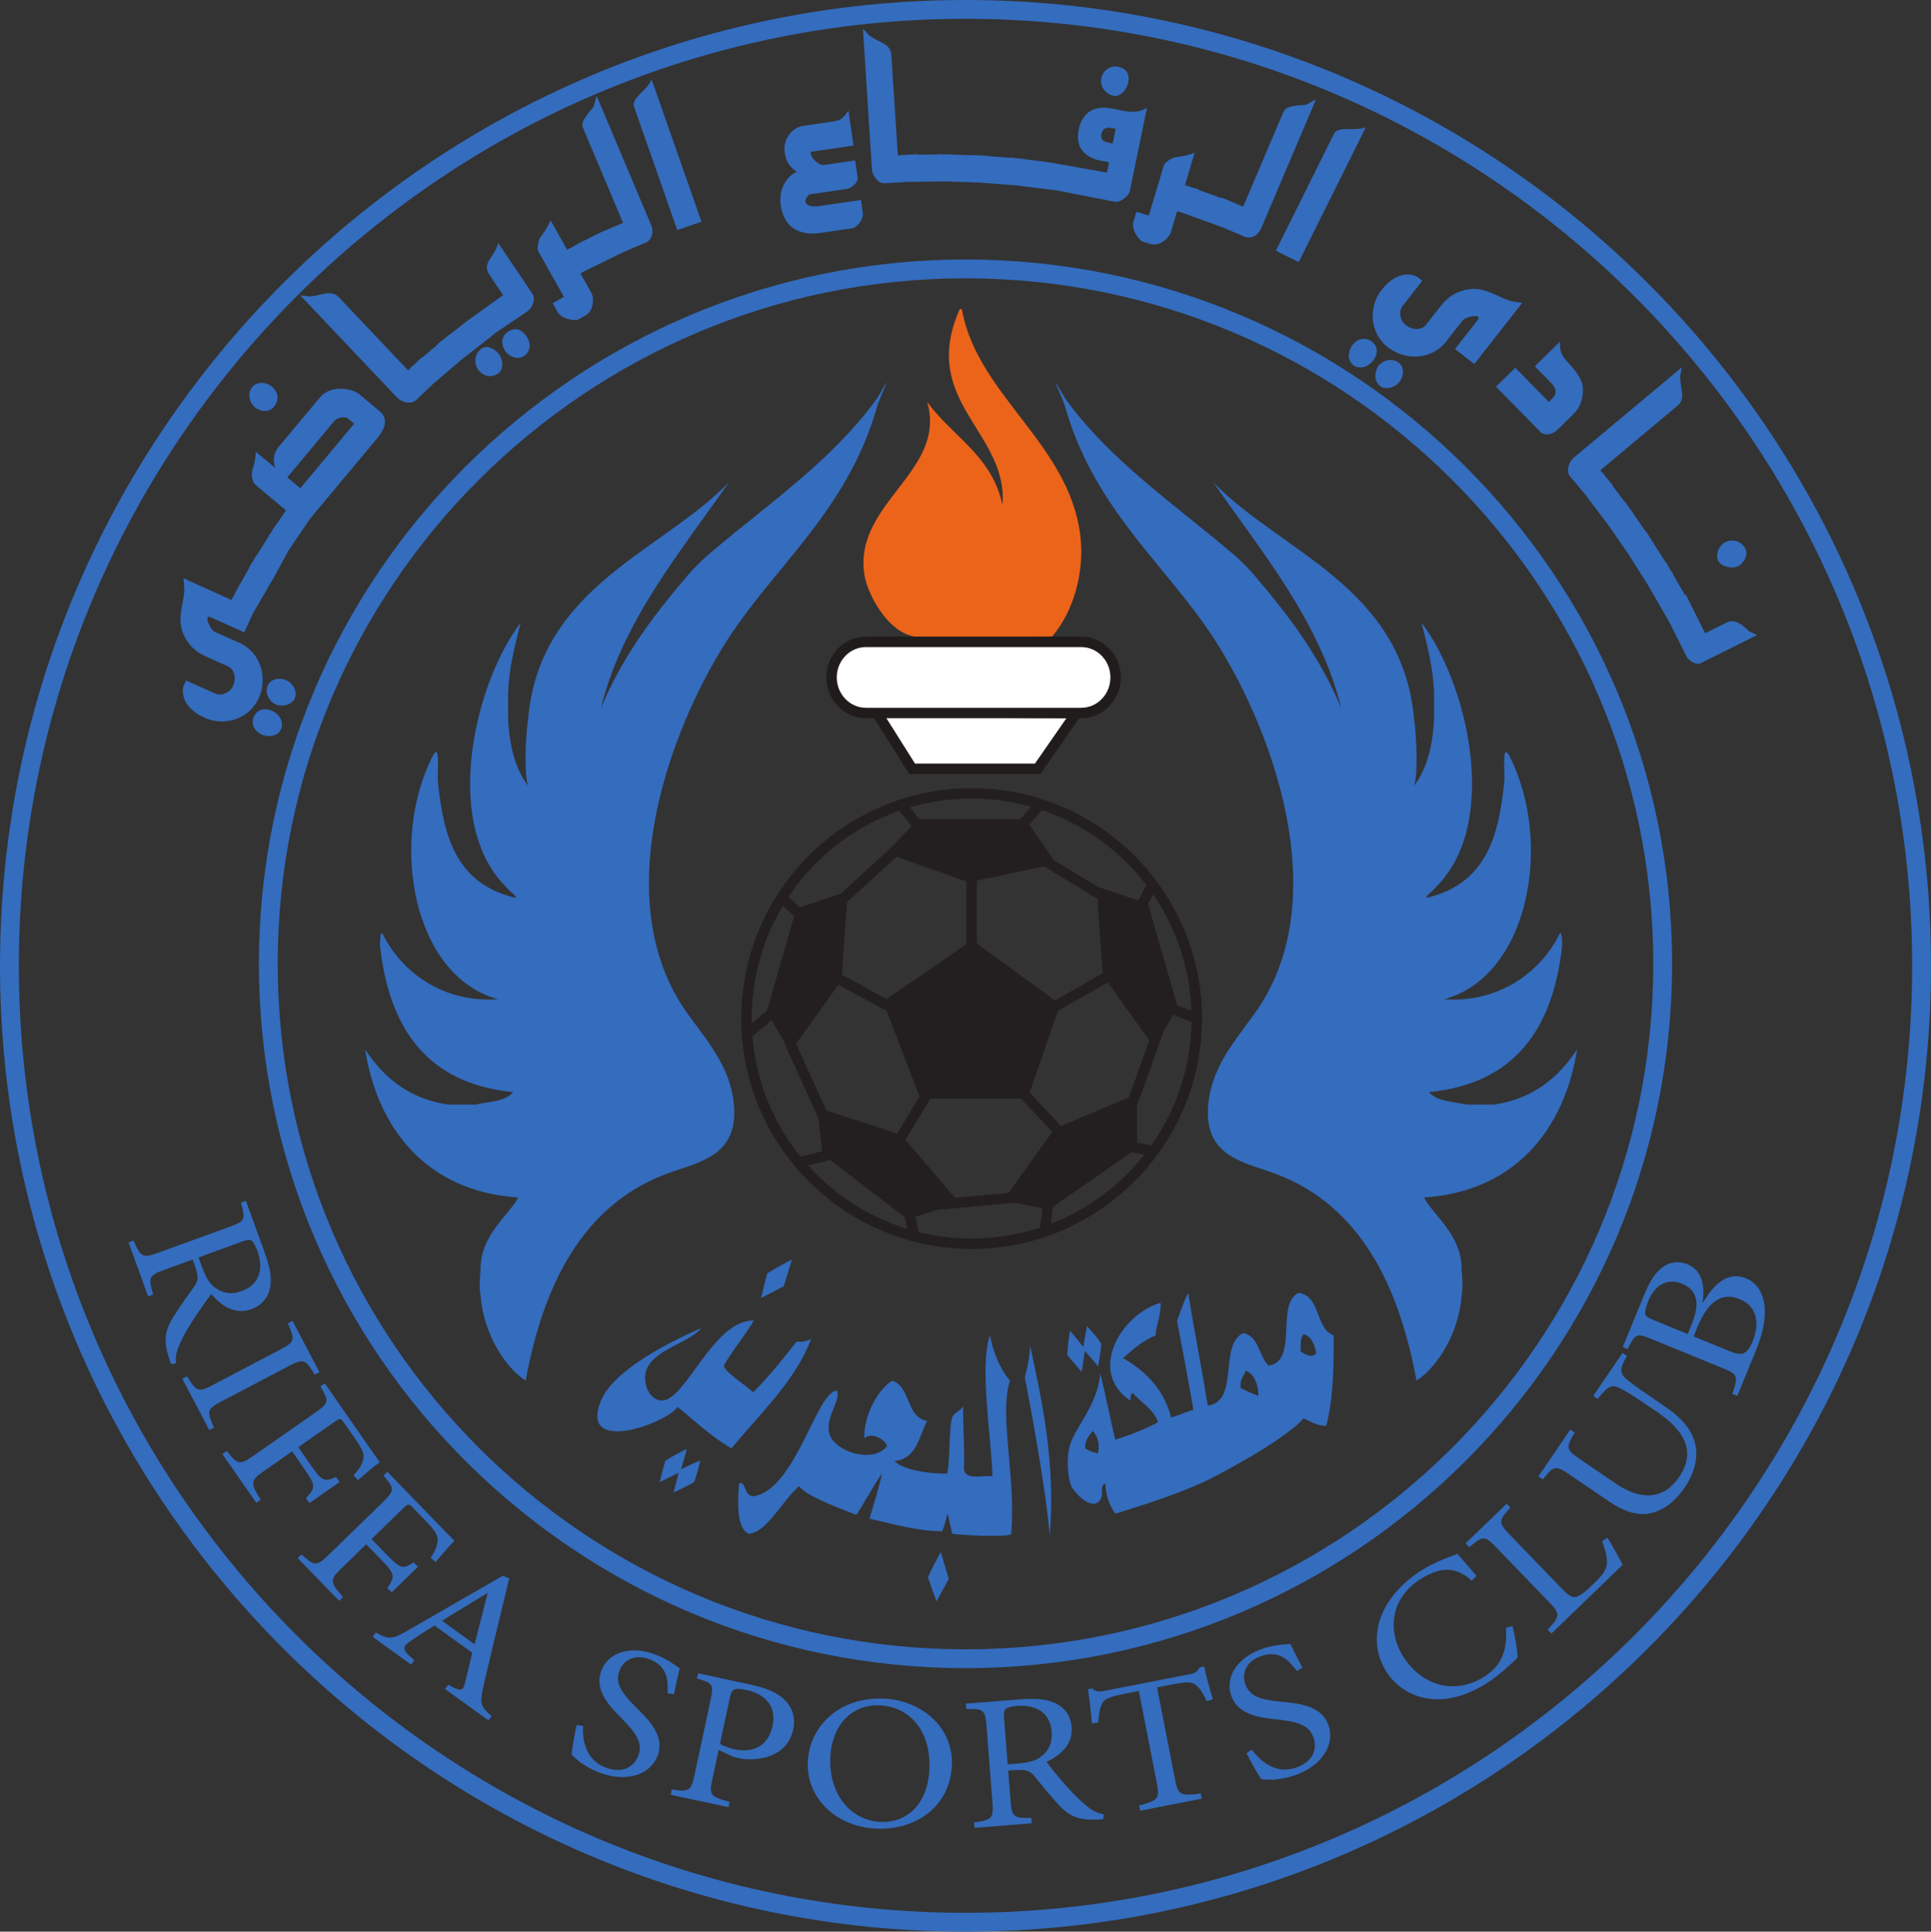 <svg xmlns="http://www.w3.org/2000/svg" xmlns:xlink="http://www.w3.org/1999/xlink" viewBox="1.48 1.42 563.97 564.09" version="1.1">
<rect x="1.48" y="1.42" width="563.97" height="564.09" fill="#333333" stroke="none"/>
<g id="surface1">
<path style=" stroke:none;fill-rule:nonzero;fill:rgb(20.418%,42.522%,74.445%);fill-opacity:1;" d="M 283.465 6.914 C 131.008 6.914 6.984 130.973 6.984 283.461 C 6.984 435.949 131.008 560.012 283.465 560.012 C 435.922 560.012 559.945 435.949 559.945 283.461 C 559.945 130.973 435.922 6.914 283.465 6.914 M 283.465 565.512 C 127.98 565.512 1.48 438.984 1.48 283.461 C 1.48 127.945 127.98 1.418 283.465 1.418 C 438.949 1.418 565.449 127.945 565.449 283.461 C 565.449 438.984 438.949 565.512 283.465 565.512 "></path>
<path style=" stroke:none;fill-rule:nonzero;fill:rgb(20.418%,42.522%,74.445%);fill-opacity:1;" d="M 283.465 82.695 C 172.699 82.695 82.59 172.5 82.59 282.879 C 82.59 393.258 172.699 483.066 283.465 483.066 C 394.23 483.066 484.336 393.258 484.336 282.879 C 484.336 172.5 394.23 82.695 283.465 82.695 M 283.465 488.562 C 169.672 488.562 77.094 396.297 77.094 282.879 C 77.094 169.465 169.672 77.199 283.465 77.199 C 397.258 77.199 489.836 169.465 489.836 282.879 C 489.836 396.297 397.258 488.562 283.465 488.562 "></path>
<path style=" stroke:none;fill-rule:evenodd;fill:rgb(92.155%,39.151%,10.307%);fill-opacity:1;" d="M 281.801 91.672 C 282.426 91.539 282.492 91.961 282.531 92.406 C 287.266 116.934 313.613 131.055 316.98 157.633 C 318.355 168.539 314.906 180.152 308.789 187.273 C 294.234 187.812 277.18 190.066 267.141 186.953 C 260.09 184.762 254.805 174.652 253.949 169.359 C 250.562 148.32 278.191 139.141 272.27 118.789 C 279.566 128.84 291.23 134.52 294.258 148.84 C 296.02 127.562 269.734 118.723 281.801 91.672 "></path>
<path style=" stroke:none;fill-rule:evenodd;fill:rgb(100%,100%,100%);fill-opacity:1;" d="M 315.852 209.637 L 257.273 209.109 L 267.875 225.93 L 304.535 225.93 Z M 315.852 209.637 "></path>
<path style=" stroke:none;fill-rule:nonzero;fill:rgb(13%,11.327%,11.311%);fill-opacity:1;" d="M 268.719 224.406 L 303.742 224.406 L 312.953 211.141 L 260.059 210.668 Z M 305.336 227.453 L 267.031 227.453 L 254.492 207.559 L 318.754 208.133 Z M 305.336 227.453 "></path>
<path style=" stroke:none;fill-rule:evenodd;fill:rgb(100%,100%,100%);fill-opacity:1;" d="M 327.32 199.242 C 327.32 204.984 322.82 209.637 317.277 209.637 L 254.383 209.637 C 248.84 209.637 244.34 204.984 244.34 199.242 C 244.34 193.508 248.84 188.852 254.383 188.852 L 317.277 188.852 C 322.82 188.852 327.32 193.508 327.32 199.242 "></path>
<path style=" stroke:none;fill-rule:nonzero;fill:rgb(13%,11.327%,11.311%);fill-opacity:1;" d="M 254.387 190.383 C 249.691 190.383 245.867 194.355 245.867 199.242 C 245.867 204.133 249.691 208.113 254.387 208.113 L 317.277 208.113 C 321.973 208.113 325.789 204.133 325.789 199.242 C 325.789 194.355 321.973 190.383 317.277 190.383 Z M 317.277 211.16 L 254.387 211.16 C 248 211.16 242.812 205.816 242.812 199.242 C 242.812 192.676 248 187.324 254.387 187.324 L 317.277 187.324 C 323.656 187.324 328.844 192.676 328.844 199.242 C 328.844 205.816 323.656 211.16 317.277 211.16 "></path>
<path style=" stroke:none;fill-rule:evenodd;fill:rgb(20.418%,42.522%,74.445%);fill-opacity:1;" d="M 462.094 307.883 C 456.707 315.934 449.535 322.199 437.906 324 L 429.848 324 C 425.852 323.102 421 323.07 418.848 320.34 C 443.562 317.938 454.98 302.23 457.695 277.832 C 457.824 274.68 457.277 273.203 456.965 274.168 C 451.258 285.566 439.055 294.371 423.25 293.219 C 448.066 286.543 455.199 247.453 442.305 222.133 C 439.992 217.969 441.062 226.969 440.84 229.461 C 439.199 246.383 435.137 259.488 418.297 263.578 C 417.727 263.418 418.137 263.887 418.117 263.176 C 418.816 262.352 419.07 262.531 421.777 259.512 C 439.516 240.453 429.75 200.367 416.652 183.285 C 418.273 189.727 420.016 196.047 420.316 203.809 L 420.316 211.141 C 419.973 219.344 418.152 226.07 414.453 230.926 C 414.453 229.219 414.453 232.637 414.453 230.926 C 415.672 227.73 415.25 216.699 414.453 211.141 C 410.934 172.637 375.223 162.418 355.824 142.242 C 369.727 162.297 387.02 182.871 393.199 208.207 C 387.18 193.707 378.445 181.91 369.016 170.828 C 366.387 167.59 363.453 164.656 360.219 162.031 C 343.926 148.277 326.105 136.051 313.312 118.793 C 311.602 116.484 311.316 115.484 309.648 112.926 C 310.754 115.738 311.965 118.219 312.582 120.258 C 320.434 147.977 339.145 164.102 352.891 183.285 C 370.543 207.926 391.82 259.871 369.746 294.688 C 364.41 303.102 355.512 311.34 354.355 324 C 352.918 339.746 365.656 340.895 374.879 344.527 C 398.312 353.746 409.93 376 415.188 404.625 C 421.105 400.77 427.508 391.051 428.379 379.707 C 428.891 377.184 428.453 373.734 428.379 372.375 C 428.52 361.965 420.004 356.328 417.387 351.125 C 444.434 349.34 458.496 330.664 462.094 307.883 "></path>
<path style=" stroke:none;fill-rule:evenodd;fill:rgb(20.418%,42.522%,74.445%);fill-opacity:1;" d="M 108.102 307.883 C 113.48 315.934 120.652 322.199 132.289 324 L 140.344 324 C 144.34 323.102 149.188 323.07 151.344 320.34 C 126.629 317.938 115.207 302.23 112.496 277.832 C 112.367 274.68 112.922 273.203 113.234 274.168 C 118.93 285.566 131.141 294.371 146.945 293.219 C 122.129 286.543 114.992 247.453 127.887 222.133 C 130.199 217.969 129.129 226.969 129.355 229.461 C 130.996 246.383 135.055 259.488 151.895 263.578 C 152.465 263.418 152.055 263.887 152.07 263.176 C 151.375 262.352 151.121 262.531 148.41 259.512 C 130.672 240.453 140.441 200.367 153.543 183.285 C 151.918 189.727 150.176 196.047 149.879 203.809 L 149.879 211.141 C 150.219 219.344 152.039 226.07 155.734 230.926 C 155.734 229.219 155.734 232.637 155.734 230.926 C 154.52 227.73 154.945 216.699 155.734 211.141 C 159.262 172.637 194.969 162.418 214.375 142.242 C 200.469 162.297 183.172 182.871 176.988 208.207 C 183.02 193.707 191.742 181.91 201.176 170.828 C 203.805 167.59 206.734 164.656 209.969 162.031 C 226.266 148.277 244.086 136.051 256.883 118.793 C 258.59 116.484 258.879 115.484 260.547 112.926 C 259.434 115.738 258.223 118.219 257.613 120.258 C 249.758 147.977 231.051 164.102 217.305 183.285 C 199.645 207.926 178.371 259.871 200.441 294.688 C 205.781 303.102 214.68 311.34 215.832 324 C 217.273 339.746 204.531 340.895 195.312 344.527 C 171.875 353.746 160.262 376 155.004 404.625 C 149.086 400.77 142.688 391.051 141.816 379.707 C 141.301 377.184 141.742 373.734 141.816 372.375 C 141.672 361.965 150.184 356.328 152.809 351.125 C 125.758 349.34 111.691 330.664 108.102 307.883 "></path>
<path style=" stroke:none;fill-rule:evenodd;fill:rgb(20.418%,42.522%,74.445%);fill-opacity:1;" d="M 381.348 396.148 C 381.352 394.207 381.223 391.996 382.238 391.051 C 385.176 391.707 385.75 395.953 385.871 396.562 C 384.824 398.262 382.496 396.766 381.348 396.148 M 363.879 406.82 C 363.453 404.188 364.734 403.273 365.352 401.691 C 367.988 402.711 369.016 406.184 369.016 409.023 C 367.988 408.828 364.496 407.062 363.879 406.82 M 322.109 425.879 C 320.297 425.414 320.297 425.414 318.445 424.414 C 318.258 421.777 319.816 420.43 320.645 419.277 C 322.859 421.844 322.391 424.406 322.109 425.879 M 380.742 378.965 C 373.949 382.191 380.785 399.047 371.949 400.223 C 369.129 397.422 369.227 391.703 364.617 390.699 C 357.285 394.121 363.648 410.582 354.23 411.906 C 351.914 397.816 350.5 391.426 348.488 378.965 C 347.156 381.531 345.242 387.172 345.242 387.172 C 345.242 387.172 348.754 405.312 350.016 413.164 C 349.039 413.262 344.465 415.266 343.512 415.363 C 341.449 407.156 335.98 401.734 329.438 398.023 C 332.375 395.586 335.09 392.93 338.965 391.426 C 339.156 387.957 340.645 385.781 340.434 381.898 C 329.305 384.922 318.758 401.781 331.637 410.488 C 331.746 409.621 331.508 408.406 332.367 408.289 C 334.781 411.004 338.352 412.957 339.715 416.719 C 338.117 417.742 331.742 420.535 327.188 421.844 C 326.203 417.812 324.031 407.238 322.844 402.426 C 321.938 412.266 315.145 418.453 313.867 423.844 C 312.73 428.355 313.562 434.629 314.781 436.137 C 317 439.137 319.32 440.785 321.375 440.531 C 324.891 439.148 322.055 435.355 324.309 434.668 C 324.465 438.414 325.535 441.035 327.238 443.461 C 336.914 440.43 346.574 437.398 355.09 433.207 C 355.09 433.207 376.195 422.492 382.199 415.613 C 384.23 416.52 385.93 417.754 388.805 417.816 C 390.836 410.316 391.051 401.008 391.004 391.426 C 385.508 389.344 387.355 379.93 380.742 378.965 "></path>
<path style=" stroke:none;fill-rule:evenodd;fill:rgb(20.418%,42.522%,74.445%);fill-opacity:1;" d="M 206.309 389.234 C 202.062 394.621 187.637 396.062 190.188 406.09 C 190.703 408.117 192.504 410.562 195.004 410.402 C 201.965 409.957 209.879 386.789 221.703 387.035 C 218.93 391.59 214.84 396.574 212.906 400.219 C 212.73 401.77 219.16 405.809 221.43 407.996 C 227.035 402.594 234.066 393.234 234.066 393.234 C 234.066 393.234 236.828 393.547 238.445 392.273 C 233.777 404.762 223.445 414.184 215.105 424.414 C 209.121 420.863 204.617 416.578 199.387 412.285 C 195.871 417.281 170.461 426.301 176.992 410.488 C 180.77 401.324 197.297 393.207 206.309 389.234 "></path>
<path style=" stroke:none;fill-rule:evenodd;fill:rgb(20.418%,42.522%,74.445%);fill-opacity:1;" d="M 296.457 404.625 C 293.191 414.465 298.312 433.441 296.801 449.422 C 295.699 450.492 281.301 449.66 279.602 449.324 C 279.156 447.574 278.605 444.762 278.246 443.426 C 277.816 444.957 277.211 447.328 276.672 448.598 C 268.504 448.453 262.266 446.383 255.414 444.934 C 256.707 440.602 258.082 436.359 259.078 431.738 C 257.359 434.02 253.504 440.973 251.574 443.809 C 249.562 442.918 236.977 438.605 234.895 435.406 C 229.785 439.82 225.512 448.875 220.234 449.324 C 215.902 447.797 217.262 436.629 217.305 434.668 C 219.379 433.566 218.723 438.625 221.703 438.336 C 233.848 436.375 240.078 407.496 245.891 407.555 C 247.289 410.031 242.43 415.262 243.688 420.016 C 245.121 425.434 256.695 428.969 260.547 423.68 C 259.965 421.77 256.035 419.438 253.949 421.477 C 253.574 415.723 257.266 407.695 262.012 404.625 C 267.621 406.344 265.984 415.301 272.27 416.344 C 269.855 421.016 269.195 427.438 262.738 428.07 C 265.84 431.324 275.648 431.871 278.133 431.738 C 279 427.078 278.602 420.121 279.395 416.02 C 279.824 413.77 281.535 413.949 282.77 412.168 C 282.715 417.977 283.266 425.621 283.012 430.543 C 283.547 433.676 287.836 432.293 291.324 432.473 C 291.047 421.406 287.449 400.098 290.594 391.426 C 291.711 396.664 293.543 401.184 296.457 404.625 "></path>
<path style=" stroke:none;fill-rule:evenodd;fill:rgb(20.418%,42.522%,74.445%);fill-opacity:1;" d="M 308.086 449.953 C 306.723 433.652 300.793 403.688 300.793 403.688 C 300.793 403.688 302.16 398.77 302.352 394.438 C 306.121 411.82 309.738 428.938 308.086 449.953 "></path>
<path style=" stroke:none;fill-rule:nonzero;fill:rgb(20.418%,42.522%,74.445%);fill-opacity:1;" d="M 322.23 400.453 L 318.328 395.934 L 317.398 402.043 C 315.961 400.43 314.582 398.793 313.207 397.164 C 313.285 394.672 313.656 392.262 313.93 390.023 C 315.234 391.379 316.586 393.176 317.898 394.82 C 318.176 392.602 318.543 390.645 318.957 388.684 C 319.527 389.297 322.875 393.027 323.109 393.895 C 323.219 394.324 322.348 399.641 322.23 400.453 "></path>
<path style=" stroke:none;fill-rule:nonzero;fill:rgb(20.418%,42.522%,74.445%);fill-opacity:1;" d="M 198.207 437.293 L 199.695 431.508 L 194.141 434.227 C 194.648 432.129 195.207 430.062 195.766 428.004 C 197.852 426.645 200.047 425.57 202.047 424.531 C 201.676 426.367 200.969 428.504 200.363 430.52 C 202.355 429.48 204.172 428.672 206.02 427.887 C 205.832 428.715 204.684 433.586 204.098 434.27 C 203.809 434.609 198.938 436.93 198.207 437.293 "></path>
<path style=" stroke:none;fill-rule:nonzero;fill:rgb(20.418%,42.522%,74.445%);fill-opacity:1;" d="M 278.582 462.516 L 274.992 469.051 C 274.113 466.715 273.305 464.383 272.5 462.047 C 273.617 459.402 275.012 456.953 276.246 454.652 Z M 278.582 462.516 "></path>
<path style=" stroke:none;fill-rule:nonzero;fill:rgb(20.418%,42.522%,74.445%);fill-opacity:1;" d="M 230.359 377.062 L 223.738 380.5 C 224.309 378.07 224.93 375.684 225.559 373.293 C 227.957 371.711 230.484 370.453 232.789 369.234 Z M 230.359 377.062 "></path>
<path style=" stroke:none;fill-rule:nonzero;fill:rgb(20.418%,42.522%,74.445%);fill-opacity:1;" d="M 85.082 200.039 C 83.242 199.211 80.582 199.609 79.727 201.516 C 78.777 203.652 79.863 206.156 82.004 207.117 C 83.773 207.906 86.684 207.355 87.57 205.371 C 88.523 203.246 86.844 200.824 85.082 200.039 "></path>
<path style=" stroke:none;fill-rule:nonzero;fill:rgb(20.418%,42.522%,74.445%);fill-opacity:1;" d="M 80.969 209.035 C 78.898 208.113 76.645 208.418 75.629 210.703 C 74.676 212.828 75.738 214.977 77.961 215.973 C 79.191 216.523 82.422 216.906 83.566 214.336 C 84.391 212.5 83.348 210.098 80.969 209.035 "></path>
<path style=" stroke:none;fill-rule:nonzero;fill:rgb(20.418%,42.522%,74.445%);fill-opacity:1;" d="M 89.195 143.992 L 85.395 140.816 L 99.211 124.258 C 100.035 123.27 102.344 122.992 103.051 123.586 L 104.922 125.148 Z M 106.48 116.598 C 104.352 114.82 98.137 113.613 94.891 117.508 L 83.082 131.652 C 81.07 134.066 81.293 136.031 81.809 138.031 L 76.199 133.352 C 76.137 134.867 75.867 136.637 75.207 138.602 C 74.801 139.738 75.074 142.16 76.109 143.023 L 85.012 150.457 L 82.207 154.594 L 82.125 154.543 L 80.746 156.738 L 79.906 157.977 L 79.953 158.008 L 76.477 163.535 L 76.418 163.504 L 75.605 164.922 L 74.25 167.078 L 74.34 167.137 L 71.113 172.797 L 69.078 176.625 L 55.074 170.297 C 55.148 171.562 55.371 173.332 55.305 174.102 C 55.109 177.625 53.262 181.559 54.754 185.84 C 55.434 187.812 57.16 191.137 61.539 193.094 L 68.047 196.008 C 70.043 196.898 70.5 199.57 69.52 201.77 C 68.699 203.613 66.156 204.766 64.473 204.012 L 55.812 200.141 L 55.156 201.609 C 54.66 202.715 54.043 207.809 61.324 211.066 C 66.844 213.527 74.223 211.629 77.109 205.168 C 79.668 199.438 77.758 191.977 71.32 189.098 L 64.266 185.945 C 62.73 185.258 60.895 180.738 62.965 181.664 L 72.848 186.082 L 75.547 180.055 L 75.238 180.738 L 81.562 169.879 L 85.793 162.117 L 92.043 152.891 L 111.703 129.34 C 113.355 127.363 115.379 124.023 112.348 121.492 C 108.605 118.375 106.871 116.918 106.48 116.598 "></path>
<path style=" stroke:none;fill-rule:nonzero;fill:rgb(20.418%,42.522%,74.445%);fill-opacity:1;" d="M 81.449 120.258 C 82.633 118.836 83.422 116.457 80.777 114.246 C 79.234 112.957 76.52 112.789 75.18 114.395 C 73.477 116.438 74.484 119.16 75.965 120.398 C 77.449 121.637 80.004 121.988 81.449 120.258 "></path>
<path style=" stroke:none;fill-rule:nonzero;fill:rgb(20.418%,42.522%,74.445%);fill-opacity:1;" d="M 145.969 98.867 L 145.926 98.812 L 155.379 92.426 C 157.109 91.262 158.012 88.719 156.887 87.051 L 146.977 72.363 C 145.699 77.078 142.039 78.129 144.48 81.75 L 148.426 87.598 L 137.711 95.305 L 132.707 99.211 L 132.656 99.152 L 131.305 100.305 L 129.453 101.75 L 129.516 101.832 L 124.922 105.758 L 124.809 105.645 L 122.617 107.73 L 121.406 108.762 L 121.457 108.824 L 120.672 109.574 L 100.445 88.238 C 98.133 85.801 95.453 87.766 92.195 87.957 C 91.324 88.09 90.109 87.621 89.238 87.75 L 117.496 117.559 C 118.879 119.027 121.664 119.508 122.891 118.348 L 127.914 113.59 L 136.246 106.465 Z M 145.969 98.867 "></path>
<path style=" stroke:none;fill-rule:nonzero;fill:rgb(20.418%,42.522%,74.445%);fill-opacity:1;" d="M 142.266 103.117 C 140.133 104.555 139.73 107.262 141.09 109.281 C 142.309 111.09 144.684 112.02 146.953 110.488 C 148.688 109.32 148.387 106.574 147.309 104.977 C 146.324 103.516 143.867 102.035 142.266 103.117 "></path>
<path style=" stroke:none;fill-rule:nonzero;fill:rgb(20.418%,42.522%,74.445%);fill-opacity:1;" d="M 149.871 98.277 C 147.539 99.859 147.988 102.395 149.027 103.922 C 150.059 105.453 152.547 106.707 154.555 105.355 C 156.422 104.094 156.703 101.777 155.242 99.621 C 154.074 97.879 152.211 96.703 149.871 98.277 "></path>
<path style=" stroke:none;fill-rule:nonzero;fill:rgb(20.418%,42.522%,74.445%);fill-opacity:1;" d="M 175.758 29.461 C 175.34 30.547 175.141 31.727 174.809 32.594 C 174.445 33.387 170.809 36.562 171.723 38.727 L 183.449 66.508 L 180.652 67.688 L 180.645 67.672 L 180.34 67.82 L 177 69.23 L 170.844 72.289 L 168.293 73.727 L 167.359 74.184 L 167.383 74.238 L 167.129 74.383 L 162.27 65.742 C 161.328 68.004 160.059 69.688 159.223 70.832 C 158.699 71.703 158.23 73.988 158.688 74.797 L 166.18 88.117 L 162.891 89.973 L 164.336 92.535 C 165.484 94.586 169.316 95.324 170.645 94.574 L 172.539 93.504 C 174.918 92.164 175 88.363 174.219 86.973 L 171 81.258 L 171.973 80.715 L 183.637 74.996 C 185.227 74.324 187.312 73.441 189.926 72.344 C 191.93 71.5 192.578 69.312 191.531 66.836 Z M 175.758 29.461 "></path>
<path style=" stroke:none;fill-rule:nonzero;fill:rgb(20.418%,42.522%,74.445%);fill-opacity:1;" d="M 186.676 32.641 L 199.289 68.625 L 206.348 66.152 L 191.789 24.617 C 190.48 27.922 185.758 30.02 186.676 32.641 "></path>
<path style=" stroke:none;fill-rule:nonzero;fill:rgb(20.418%,42.522%,74.445%);fill-opacity:1;" d="M 252.93 59.816 L 240.121 61.688 C 239.547 61.684 236.984 61.977 236.719 60.145 C 236.648 59.645 237.312 58.617 237.742 58.215 L 248.719 56.609 C 249.914 56.434 252.211 54.906 251.957 53.164 L 251.234 48.262 L 242.086 49.602 C 240.895 49.773 238.504 47.918 238.277 46.336 C 238.191 45.758 238.23 46.008 238.348 45.734 L 250.762 43.922 L 249.266 33.699 C 247.844 35.605 247.566 36.488 244.863 36.891 L 236.027 38.18 C 232.844 38.648 230.086 42.02 230.652 45.926 C 231.082 48.836 232.074 50.051 234.262 51.676 C 232.59 51.922 228.648 55.551 229.488 61.289 C 230.977 71.426 240.133 69.574 241.797 69.332 C 242.281 69.262 248.41 68.367 250.242 68.098 C 251.91 67.855 253.746 65.379 253.477 63.551 Z M 252.93 59.816 "></path>
<path style=" stroke:none;fill-rule:nonzero;fill:rgb(20.418%,42.522%,74.445%);fill-opacity:1;" d="M 326.75 29.395 C 328.723 29.797 330.586 27.516 330.969 25.625 C 331.477 23.16 330.602 21.438 328.078 20.922 C 325.875 20.469 323.613 21.891 323.121 24.277 C 322.633 26.66 324.309 28.891 326.75 29.395 "></path>
<path style=" stroke:none;fill-rule:nonzero;fill:rgb(20.418%,42.522%,74.445%);fill-opacity:1;" d="M 326.441 43.328 C 326.207 43.277 325.57 43.148 325.098 43.051 C 323.762 42.777 322.82 42.156 323.16 40.508 C 323.465 39.031 324.637 38.5 325.977 38.773 L 327.32 39.051 Z M 321.723 33.098 C 318.168 34 316.93 37.262 316.539 39.156 C 315.473 44.336 318.062 47.352 323.027 48.367 C 323.656 48.5 324.699 48.629 325.391 48.855 L 324.781 51.816 L 307.672 48.781 L 300.734 47.914 L 300.738 47.844 L 299.18 47.719 L 296.711 47.41 L 296.699 47.52 L 290.141 47.008 L 290.148 46.926 L 288.391 46.867 L 285.98 46.676 L 285.969 46.785 L 279.473 46.562 L 279.473 46.488 L 277.828 46.508 L 275.359 46.422 L 275.352 46.535 L 269.41 46.598 L 269.398 46.438 L 266.281 46.637 L 264.668 46.656 L 264.668 46.742 L 263.699 46.801 L 261.809 17.461 C 261.598 14.113 258.277 13.902 255.656 11.969 C 254.898 11.512 254.27 10.375 253.512 9.914 L 256.141 50.906 C 256.277 52.918 258.102 55.07 259.793 54.961 L 266.5 54.531 L 277.789 54.402 L 287.961 54.75 L 298.379 55.574 L 310.422 57.078 L 327.133 60.355 C 328.637 60.668 331.207 58.535 331.473 57.215 L 336.469 32.867 C 331.641 35.996 326.648 31.883 321.723 33.098 "></path>
<path style=" stroke:none;fill-rule:nonzero;fill:rgb(20.418%,42.522%,74.445%);fill-opacity:1;" d="M 382.902 31.988 C 382.078 32.281 377.273 31.879 376.348 34.039 L 364.559 61.781 L 361.727 60.578 L 361.734 60.562 L 361.43 60.453 L 358.121 59.047 L 358.043 59.23 L 351.586 56.895 L 351.629 56.75 L 348.949 55.945 L 347.809 55.531 L 347.781 55.594 L 347.543 55.523 L 350.387 46.031 C 348.105 46.922 346.012 47.18 344.617 47.371 C 343.625 47.594 341.652 48.844 341.387 49.734 L 337 64.371 L 333.379 63.285 L 332.535 66.098 C 331.859 68.352 333.988 71.621 335.449 72.059 L 337.531 72.68 C 340.152 73.465 342.938 70.887 343.395 69.355 L 345.281 63.086 L 346.453 63.438 L 358.594 67.824 C 360.184 68.5 362.27 69.383 364.875 70.492 C 366.879 71.34 368.898 70.285 369.949 67.809 L 385.812 30.488 C 384.746 30.945 383.758 31.621 382.902 31.988 "></path>
<path style=" stroke:none;fill-rule:nonzero;fill:rgb(20.418%,42.522%,74.445%);fill-opacity:1;" d="M 391.09 40.496 L 374.098 74.637 L 380.793 77.965 L 400.402 38.562 C 397.121 39.934 392.324 38.016 391.09 40.496 "></path>
<path style=" stroke:none;fill-rule:nonzero;fill:rgb(20.418%,42.522%,74.445%);fill-opacity:1;" d="M 442.293 89.191 C 438.914 88.152 435.551 85.41 431.035 85.824 C 428.953 86.008 425.301 86.887 422.352 90.66 C 420.855 92.578 419.504 94.293 417.949 96.285 C 416.605 98 413.902 97.801 412 96.316 C 410.414 95.074 409.902 92.336 411.043 90.879 L 416.891 83.402 L 415.621 82.41 C 414.672 81.668 409.875 79.836 404.957 86.121 C 401.23 90.883 401.301 98.504 406.883 102.863 C 411.82 106.734 419.523 106.68 423.871 101.121 C 425.578 98.938 427.188 96.891 428.629 95.035 C 429.668 93.711 434.504 93.016 433.105 94.801 L 426.43 103.336 L 432.07 107.742 L 446.043 89.887 C 444.793 89.652 443.016 89.438 442.293 89.191 "></path>
<path style=" stroke:none;fill-rule:nonzero;fill:rgb(20.418%,42.522%,74.445%);fill-opacity:1;" d="M 402.156 101.203 C 400.316 99.758 397.973 100.273 396.473 102.191 C 395.645 103.25 394.492 106.293 396.711 108.027 C 398.293 109.266 400.879 108.836 402.484 106.785 C 403.879 105 404.121 102.738 402.156 101.203 "></path>
<path style=" stroke:none;fill-rule:nonzero;fill:rgb(20.418%,42.522%,74.445%);fill-opacity:1;" d="M 404.086 108.258 C 402.898 109.781 402.73 112.738 404.441 114.074 C 406.281 115.512 409.031 114.469 410.227 112.949 C 411.469 111.359 411.727 108.68 410.07 107.395 C 408.238 105.957 405.535 106.406 404.086 108.258 "></path>
<path style=" stroke:none;fill-rule:nonzero;fill:rgb(20.418%,42.522%,74.445%);fill-opacity:1;" d="M 463.781 114.895 C 463.648 111.645 460.934 109.004 458.969 106.77 C 457.68 105.215 456.953 104.234 457.105 101.156 L 449.738 108.395 L 454.25 112.984 C 456.113 114.875 456.301 116.387 454.859 117.793 C 454.562 118.094 453.844 118.793 453.844 118.793 L 444.035 108.812 C 444.035 108.812 440.617 112.168 438.398 114.348 L 451.371 127.539 C 452.672 128.859 454.957 128.309 456.449 126.832 L 460.941 122.422 C 462.676 120.715 463.914 118.375 463.781 114.895 "></path>
<path style=" stroke:none;fill-rule:nonzero;fill:rgb(20.418%,42.522%,74.445%);fill-opacity:1;" d="M 511.23 161.676 C 510.262 159.73 507.863 158.504 505.309 159.773 C 503.953 160.449 502.195 162.941 503.34 165.246 C 504.203 166.973 507.43 167.613 509.164 166.754 C 510.52 166.082 512.203 163.621 511.23 161.676 "></path>
<path style=" stroke:none;fill-rule:nonzero;fill:rgb(20.418%,42.522%,74.445%);fill-opacity:1;" d="M 505.715 183.242 C 503.91 184.141 499.477 186.348 499.477 186.348 L 493.836 175.047 L 493.582 175.176 L 490.098 169.148 L 490.148 169.113 L 489.348 167.855 L 488.047 165.594 L 487.957 165.648 L 484.445 160.113 L 484.5 160.078 L 483.629 158.828 L 482.227 156.609 L 482.137 156.668 L 478.398 151.277 L 478.449 151.234 L 477.445 149.91 L 476.066 147.914 L 475.98 147.973 L 472.406 143.246 L 472.523 143.148 L 470.559 140.801 L 469.523 139.43 L 469.453 139.484 L 468.859 138.766 L 491.41 119.91 C 493.984 117.758 492.195 114.961 492.203 111.699 C 492.125 110.82 492.668 109.633 492.59 108.75 L 461.082 135.094 C 459.535 136.387 458.879 139.141 459.965 140.434 L 464.348 145.684 L 471.078 154.582 L 476.973 163.078 L 482.578 171.914 L 488.609 182.363 L 488.652 182.336 L 493.988 193.039 C 494.746 194.547 496.992 195.672 498.195 195.078 L 514.66 186.875 C 513.734 186.348 512.664 186.07 512.297 185.711 C 510.465 184.109 508.422 181.891 505.715 183.242 "></path>
<path style=" stroke:none;fill-rule:nonzero;fill:rgb(20.418%,42.522%,74.445%);fill-opacity:1;" d="M 60.523 371.496 C 61.633 374.555 62.77 376.391 64.367 377.508 C 66.789 379.273 69.242 379.473 72.086 378.438 C 77.762 376.375 78.32 371.348 76.668 366.781 C 76.035 365.047 75.457 364.098 74.965 363.73 C 74.547 363.414 73.824 363.402 72.406 363.91 L 59.473 368.617 Z M 51.441 399.801 C 51.18 399.078 50.941 398.422 50.734 397.68 C 49.305 393.098 49.551 390.156 51.988 386.211 C 53.805 383.18 56.277 379.832 58.203 377.094 C 59.305 375.535 59.566 374.289 58.434 371.164 L 57.734 369.246 L 49.375 372.281 C 44.91 373.906 44.785 374.555 46.211 379.477 L 44.738 380.016 L 39.012 364.219 L 40.484 363.688 C 42.586 368.5 43.098 368.926 47.562 367.301 L 68.711 359.621 C 73.18 357.996 73.168 357.457 71.828 352.641 L 73.301 352.105 L 78.707 366.992 C 80.297 371.379 80.891 374.492 80.398 377.254 C 79.906 380.152 78.102 382.57 74.945 383.719 C 70.426 385.355 66.484 383.191 63.191 379.355 C 61.828 381.012 59.215 384.816 57.5 387.473 C 55.551 390.625 54.621 392.324 53.801 394.32 C 52.812 396.52 52.73 398.105 52.891 399.539 Z M 51.441 399.801 "></path>
<path style=" stroke:none;fill-rule:nonzero;fill:rgb(20.418%,42.522%,74.445%);fill-opacity:1;" d="M 54.727 404.066 L 56.121 403.34 C 58.844 407.809 59.379 408.109 63.594 405.898 L 83.402 395.488 C 87.613 393.27 87.672 392.664 85.531 387.875 L 86.914 387.152 L 94.789 402.129 L 93.402 402.852 C 90.672 398.379 90.137 398.082 85.926 400.289 L 66.113 410.699 C 61.859 412.941 61.852 413.523 63.984 418.316 L 62.602 419.039 Z M 54.727 404.066 "></path>
<path style=" stroke:none;fill-rule:nonzero;fill:rgb(20.418%,42.522%,74.445%);fill-opacity:1;" d="M 104.734 432.242 C 106.281 430.543 106.93 429.617 107.379 428.215 C 108.086 426.473 107.652 425.059 104.875 421.086 L 102.094 417.105 C 101.043 415.582 100.836 415.492 99.508 416.414 L 88.594 424.031 L 92.352 429.426 C 95.672 434.195 96.227 434.121 99.641 432.75 L 100.66 434.219 L 91.852 440.363 L 90.832 438.895 C 93.48 436.039 93.887 435.438 90.559 430.672 L 86.805 425.273 L 78.5 431.062 C 74.555 433.82 74.566 434.43 77.613 439.391 L 76.332 440.285 L 66.406 426.027 L 67.691 425.137 C 70.883 429.141 71.453 429.363 75.398 426.613 L 93.656 413.879 C 97.652 411.094 97.582 410.52 95.047 406.293 L 96.34 405.395 L 112.395 428.461 C 110.742 429.605 107.984 431.918 106.012 433.684 Z M 104.734 432.242 "></path>
<path style=" stroke:none;fill-rule:nonzero;fill:rgb(20.418%,42.522%,74.445%);fill-opacity:1;" d="M 127.25 456.355 C 128.496 454.43 128.988 453.418 129.215 451.953 C 129.621 450.129 128.965 448.809 125.586 445.328 L 122.203 441.852 C 120.918 440.527 120.699 440.461 119.539 441.59 L 109.992 450.871 L 114.578 455.586 C 118.625 459.762 119.16 459.59 122.305 457.691 L 123.551 458.969 L 115.852 466.453 L 114.602 465.18 C 116.758 461.926 117.062 461.281 113.016 457.105 L 108.43 452.391 L 101.172 459.449 C 97.723 462.797 97.844 463.402 101.645 467.801 L 100.523 468.898 L 88.422 456.438 L 89.539 455.355 C 93.344 458.773 93.941 458.91 97.391 455.555 L 113.344 440.039 C 116.832 436.648 116.68 436.086 113.5 432.324 L 114.625 431.23 L 134.191 451.387 C 132.75 452.793 130.402 455.516 128.746 457.574 Z M 127.25 456.355 "></path>
<path style=" stroke:none;fill-rule:nonzero;fill:rgb(20.418%,42.522%,74.445%);fill-opacity:1;" d="M 143.875 466.742 L 143.77 466.664 C 139.305 469.363 134.801 472.125 130.562 474.723 L 140.09 481.594 Z M 131.453 494.672 L 132.367 493.402 C 135.895 495.387 136.621 495.363 137.223 493.105 C 137.82 490.855 138.559 487.652 139.41 484.07 L 128.379 476.109 C 126.074 477.551 123.93 478.898 121.883 480.328 C 118.676 482.352 118.816 483.141 122.473 486.262 L 121.559 487.539 L 110.316 479.426 L 111.238 478.156 C 114.789 480.109 115.715 480.355 120.402 477.676 L 148.293 461.59 L 150.203 462.332 C 147.785 472.453 145.039 483.574 142.668 493.863 C 141.508 498.957 141.883 499.848 145.062 502.551 L 144.141 503.82 Z M 131.453 494.672 "></path>
<path style=" stroke:none;fill-rule:nonzero;fill:rgb(20.418%,42.522%,74.445%);fill-opacity:1;" d="M 196.445 495.898 C 196.621 492.137 196.422 487.945 191.223 485.988 C 186.617 484.262 183.484 486.434 182.426 489.258 C 180.988 493.082 183.188 495.941 187.105 499.859 C 190.984 503.703 195.742 508.293 193.543 514.156 C 191.477 519.652 184.5 522.059 176.547 519.074 C 174.102 518.148 172.348 517.012 170.988 516.09 C 169.672 515.055 168.91 514.348 168.473 513.891 C 168.402 512.605 169.32 507.812 169.906 505.168 L 171.777 505.453 C 171.535 509.004 172.238 515.297 178.398 517.613 C 182.879 519.297 186.492 517.844 187.93 514.02 C 189.387 510.148 186.789 507.082 183.086 503.301 C 179.926 500.094 174.875 495.207 177.098 489.289 C 178.977 484.266 185.195 481.695 192.906 484.59 C 195.664 485.625 197.953 487.141 199.992 488.625 C 199.52 490.598 199.055 492.754 198.293 496.227 Z M 196.445 495.898 "></path>
<path style=" stroke:none;fill-rule:nonzero;fill:rgb(20.418%,42.522%,74.445%);fill-opacity:1;" d="M 211.754 510.668 C 212.504 511.117 214.105 511.859 216.168 512.297 C 220.219 513.168 225.633 512.316 227.121 505.383 C 228.387 499.473 224.617 496.035 219.5 494.938 C 217.75 494.559 216.379 494.555 215.859 494.844 C 215.281 495.109 214.957 495.734 214.629 497.262 Z M 220.746 493.375 C 225.176 494.324 228.594 495.734 230.742 497.914 C 232.832 500.023 233.918 502.895 233.145 506.496 C 231.633 513.555 224.777 515.684 218.57 515.102 C 217.625 514.957 216.434 514.703 215.758 514.496 L 211.367 512.465 L 209.523 521.062 C 208.527 525.715 209.031 526.105 214.578 527.633 L 214.25 529.164 L 197.336 525.543 L 197.664 524.012 C 202.727 524.75 203.32 524.422 204.293 519.883 L 208.984 498 C 210.02 493.188 209.562 492.859 205.004 491.594 L 205.332 490.062 Z M 220.746 493.375 "></path>
<path style=" stroke:none;fill-rule:nonzero;fill:rgb(20.418%,42.522%,74.445%);fill-opacity:1;" d="M 258.375 499.426 C 251.293 499.074 244.523 504.098 243.992 514.543 C 243.461 525.035 249.641 533.02 258.637 533.473 C 265.719 533.824 272.355 528.953 272.898 518.234 C 273.492 506.457 266.789 499.848 258.438 499.426 Z M 259.875 497.48 C 270.656 498.02 280.043 505.887 279.477 517.055 C 278.871 529.109 268.867 536.004 257.195 535.418 C 245.656 534.832 236.863 526.496 237.406 515.781 C 237.91 505.727 246.422 496.812 259.812 497.48 Z M 259.875 497.48 "></path>
<path style=" stroke:none;fill-rule:nonzero;fill:rgb(20.418%,42.522%,74.445%);fill-opacity:1;" d="M 298.844 516.406 C 302.086 516.141 304.152 515.535 305.66 514.305 C 308.008 512.434 308.855 510.117 308.617 507.113 C 308.148 501.09 303.453 499.223 298.613 499.594 C 296.777 499.742 295.703 500.051 295.227 500.422 C 294.801 500.742 294.602 501.426 294.715 502.934 L 295.781 516.641 Z M 323.68 532.68 C 322.914 532.742 322.207 532.797 321.449 532.805 C 316.652 532.957 313.887 531.934 310.738 528.539 C 308.297 525.977 305.742 522.707 303.617 520.125 C 302.41 518.648 301.273 518.066 297.969 518.32 L 295.934 518.484 L 296.621 527.348 C 296.992 532.086 297.59 532.371 302.707 532.309 L 302.824 533.871 L 286.09 535.188 L 285.977 533.625 C 291.168 532.871 291.711 532.5 291.336 527.762 L 289.582 505.352 C 289.219 500.621 288.699 500.488 283.707 500.488 L 283.578 498.926 L 299.363 497.691 C 304.012 497.32 307.164 497.574 309.691 498.785 C 312.352 500.035 314.207 502.406 314.461 505.762 C 314.84 510.551 311.695 513.766 307.129 515.926 C 308.348 517.676 311.32 521.203 313.426 523.555 C 315.938 526.277 317.328 527.625 319.035 528.953 C 320.879 530.492 322.391 530.992 323.816 531.215 Z M 323.68 532.68 "></path>
<path style=" stroke:none;fill-rule:nonzero;fill:rgb(20.418%,42.522%,74.445%);fill-opacity:1;" d="M 353.934 498.191 C 352.727 495.695 351.895 494.43 350.973 493.703 C 349.715 492.582 348.574 492.406 343.867 493.32 L 339.414 494.188 L 344.691 521.191 C 345.539 525.531 346.145 525.977 352.164 525.152 L 352.461 526.684 L 334.48 530.195 L 334.18 528.652 C 339.816 527.215 340.215 526.566 339.363 522.234 L 334.09 495.227 L 330.207 495.992 C 325.008 497 323.844 497.684 323.273 499.109 C 322.703 500.188 322.5 501.824 322.227 504.383 L 320.402 504.746 C 320.078 501.383 319.691 497.754 319.23 494.715 L 320.484 494.469 C 321.609 495.562 322.445 495.516 324.195 495.168 L 348.945 490.336 C 350.637 490.012 351.074 489.578 351.871 488.34 L 353.188 488.082 C 353.688 490.613 354.777 494.559 355.711 497.684 Z M 353.934 498.191 "></path>
<path style=" stroke:none;fill-rule:nonzero;fill:rgb(20.418%,42.522%,74.445%);fill-opacity:1;" d="M 380.211 489.375 C 377.977 486.355 375.164 483.227 369.895 485.004 C 365.238 486.582 364.184 490.246 365.148 493.105 C 366.453 496.977 369.973 497.797 375.484 498.352 C 380.922 498.883 387.508 499.426 389.52 505.359 C 391.398 510.93 387.523 517.203 379.465 519.922 C 376.984 520.762 374.902 520.984 373.273 521.133 C 371.598 521.168 370.562 521.102 369.934 521.023 C 369.066 520.07 366.742 515.781 365.52 513.359 L 367.145 512.395 C 369.211 515.297 373.742 519.73 379.977 517.621 C 384.516 516.09 386.395 512.68 385.086 508.812 C 383.762 504.895 379.809 504.16 374.551 503.57 C 370.07 503.078 363.062 502.492 361.039 496.504 C 359.32 491.414 362.516 485.492 370.316 482.859 C 373.098 481.914 375.84 481.633 378.352 481.5 C 379.238 483.32 380.238 485.285 381.855 488.461 Z M 380.211 489.375 "></path>
<path style=" stroke:none;fill-rule:nonzero;fill:rgb(20.418%,42.522%,74.445%);fill-opacity:1;" d="M 443.238 476.301 C 443.855 478.957 444.715 483.309 444.727 485.488 C 443.426 486.773 439.492 490.582 435.602 493.031 C 422.148 501.523 411.129 497.098 406.383 489.578 C 400.109 479.645 404.711 467.543 416.754 459.941 C 421.129 457.18 425.453 455.906 427.117 455.184 C 429.254 457.613 430.77 459.301 432.707 461.652 L 431.293 463 C 426.723 458.875 422.203 458.883 416.371 462.562 C 407.352 468.258 406.754 477.961 411.297 485.152 C 416.879 493.992 426.637 496.312 434.848 491.125 C 440.348 487.652 441.633 483.207 441.344 476.766 Z M 443.238 476.301 "></path>
<path style=" stroke:none;fill-rule:nonzero;fill:rgb(20.418%,42.522%,74.445%);fill-opacity:1;" d="M 470.957 450.457 C 471.887 451.965 474.609 456.711 475.406 458.371 L 454.59 478.457 L 453.504 477.332 C 457.133 473.363 457.227 472.73 453.926 469.312 L 438.379 453.207 C 435.074 449.789 434.562 449.902 430.609 453.25 L 429.52 452.125 L 441.508 440.547 L 442.602 441.672 C 439.203 445.422 438.98 446.023 442.281 449.445 L 457.633 465.336 C 459.73 467.516 460.738 468.09 461.953 467.695 C 463.305 467.258 464.945 465.828 466.871 463.957 C 469.398 461.523 470.766 459.816 470.812 457.75 C 470.816 456.184 470.445 454.059 469.348 451.543 Z M 470.957 450.457 "></path>
<path style=" stroke:none;fill-rule:nonzero;fill:rgb(20.418%,42.522%,74.445%);fill-opacity:1;" d="M 476.641 397.406 C 474.664 400.699 474.488 402.355 476.203 403.91 C 477.352 404.918 479.266 406.375 483.516 409.266 L 487.309 411.852 C 492.77 415.562 496.051 419.188 496.789 424.168 C 497.355 428.109 495.918 432.305 493.543 435.777 C 491.457 438.844 488.723 441.465 485.566 442.715 C 481.281 444.43 476.812 443.551 471.398 439.871 L 459.879 432.039 C 455.719 429.203 455.246 429.5 452.074 433.453 L 450.785 432.57 L 460.102 418.898 L 461.398 419.781 C 458.785 424.109 458.781 424.719 462.941 427.551 L 473.438 434.691 C 480.883 439.762 487.438 439.277 491.898 432.734 C 497.074 425.137 493.148 418.984 485.512 413.789 L 482.043 411.434 C 477.793 408.539 475.742 407.375 474.16 406.613 C 472.141 405.703 470.828 406.43 468.082 409.969 L 466.785 409.086 L 475.344 396.531 Z M 476.641 397.406 "></path>
<path style=" stroke:none;fill-rule:nonzero;fill:rgb(20.418%,42.522%,74.445%);fill-opacity:1;" d="M 506.66 396.02 C 510.391 397.551 511.836 396.828 513.387 393.051 C 515.324 388.184 514.918 382.984 509.539 380.781 C 504.203 378.59 500.184 381.77 497.223 388.977 L 496.109 391.688 Z M 495.535 388.211 C 498.207 381.723 497.039 378.07 492.688 376.285 C 489.172 374.84 485.148 375.82 482.844 381.426 C 482.242 382.902 481.914 384.285 481.977 385.004 C 482.074 385.664 482.547 386.129 484.25 386.832 L 494.395 390.988 Z M 498.895 381.797 C 502.07 376.262 506.242 372.594 511.422 374.715 C 514.891 376.137 516.633 379.41 516.906 383.594 C 517.117 387.195 516.141 391.348 514.23 396.02 L 508.871 409.066 L 507.422 408.48 C 509.195 403.27 509.031 402.789 504.688 401.004 L 483.82 392.453 C 479.527 390.688 479.113 390.801 476.867 395.395 L 475.418 394.812 L 481.641 379.625 C 483.465 375.195 485.152 372.855 487.043 371.492 C 489.156 369.871 491.922 369.625 494.297 370.598 C 499.223 372.613 499.32 378.105 498.742 381.734 Z M 498.895 381.797 "></path>
<path style=" stroke:none;fill-rule:nonzero;fill:rgb(13.73%,12.16%,12.549%);fill-opacity:1;" d="M 285.465 275.953 L 311.113 294.688 L 301.59 322.258 L 270.281 322.258 L 259.387 293.883 Z M 285.465 275.953 "></path>
<path style=" stroke:none;fill-rule:nonzero;fill:rgb(13.73%,12.16%,12.549%);fill-opacity:1;" d="M 336.77 265.34 L 345.418 295.422 L 338.609 307.277 L 323.574 286.309 L 321.742 260.285 Z M 336.77 265.34 "></path>
<path style=" stroke:none;fill-rule:nonzero;fill:rgb(13.73%,12.16%,12.549%);fill-opacity:1;" d="M 333.574 336.762 L 307.883 354.633 L 294.461 352.004 L 309.48 331.02 L 333.523 320.91 Z M 333.574 336.762 "></path>
<path style=" stroke:none;fill-rule:nonzero;fill:rgb(13.73%,12.16%,12.549%);fill-opacity:1;" d="M 266.516 357.492 L 241.672 338.441 L 240.098 324.855 L 264.656 332.789 L 281.598 352.621 Z M 266.516 357.492 "></path>
<path style=" stroke:none;fill-rule:nonzero;fill:rgb(13.73%,12.16%,12.549%);fill-opacity:1;" d="M 234.07 266.754 L 225.414 296.836 L 232.227 308.695 L 247.266 287.73 L 249.094 261.711 Z M 234.07 266.754 "></path>
<path style=" stroke:none;fill-rule:nonzero;fill:rgb(13.73%,12.16%,12.549%);fill-opacity:1;" d="M 300.957 240.598 L 269.66 240.668 L 260.168 250.512 L 284.492 259.105 L 309.996 253.625 Z M 300.957 240.598 "></path>
<path style=" stroke:none;fill-rule:nonzero;fill:rgb(13.73%,12.16%,12.549%);fill-opacity:1;" d="M 286.773 283.781 L 283.723 283.781 L 283.723 254.562 L 286.773 254.562 Z M 286.773 283.781 "></path>
<path style=" stroke:none;fill-rule:nonzero;fill:rgb(13.73%,12.16%,12.549%);fill-opacity:1;" d="M 306.379 298.949 L 304.859 296.293 L 329.68 282.133 L 331.191 284.789 Z M 306.379 298.949 "></path>
<path style=" stroke:none;fill-rule:nonzero;fill:rgb(13.73%,12.16%,12.549%);fill-opacity:1;" d="M 314.738 338.332 L 298.219 320.66 L 300.449 318.57 L 316.969 336.254 Z M 314.738 338.332 "></path>
<path style=" stroke:none;fill-rule:nonzero;fill:rgb(13.73%,12.16%,12.549%);fill-opacity:1;" d="M 263.418 338.559 L 260.797 336.984 L 273.055 316.484 L 275.676 318.051 Z M 263.418 338.559 "></path>
<path style=" stroke:none;fill-rule:nonzero;fill:rgb(13.73%,12.16%,12.549%);fill-opacity:1;" d="M 264.656 298.961 L 241.859 286.543 L 243.316 283.859 L 266.117 296.273 Z M 264.656 298.961 "></path>
<path style=" stroke:none;fill-rule:nonzero;fill:rgb(13.73%,12.16%,12.549%);fill-opacity:1;" d="M 331.871 328.965 L 328.996 327.938 L 338.531 301.422 L 341.402 302.453 Z M 331.871 328.965 "></path>
<path style=" stroke:none;fill-rule:nonzero;fill:rgb(13.73%,12.16%,12.549%);fill-opacity:1;" d="M 325.328 265.941 L 304.828 253.465 L 306.41 250.863 L 326.918 263.332 Z M 325.328 265.941 "></path>
<path style=" stroke:none;fill-rule:nonzero;fill:rgb(13.73%,12.16%,12.549%);fill-opacity:1;" d="M 246.23 267.262 L 244.172 265.012 L 261.984 248.73 L 264.047 250.98 Z M 246.23 267.262 "></path>
<path style=" stroke:none;fill-rule:nonzero;fill:rgb(13.73%,12.16%,12.549%);fill-opacity:1;" d="M 240.602 328.148 L 230.57 306.094 L 233.348 304.828 L 243.387 326.883 Z M 240.602 328.148 "></path>
<path style=" stroke:none;fill-rule:nonzero;fill:rgb(13.73%,12.16%,12.549%);fill-opacity:1;" d="M 271.676 355.047 L 271.402 352.004 L 300.863 349.34 L 301.145 352.383 Z M 271.676 355.047 "></path>
<path style=" stroke:none;fill-rule:nonzero;fill:rgb(13.73%,12.16%,12.549%);fill-opacity:1;" d="M 300.477 244.055 L 298.195 242.027 L 304.109 235.355 L 306.402 237.387 Z M 300.477 244.055 "></path>
<path style=" stroke:none;fill-rule:nonzero;fill:rgb(13.73%,12.16%,12.549%);fill-opacity:1;" d="M 271.379 246.965 L 264.211 238.352 L 266.559 236.398 L 273.723 245.012 Z M 271.379 246.965 "></path>
<path style=" stroke:none;fill-rule:nonzero;fill:rgb(13.73%,12.16%,12.549%);fill-opacity:1;" d="M 236.191 271.82 L 228.754 264.555 L 230.891 262.379 L 238.324 269.645 Z M 236.191 271.82 "></path>
<path style=" stroke:none;fill-rule:nonzero;fill:rgb(13.73%,12.16%,12.549%);fill-opacity:1;" d="M 220.469 304.719 L 218.508 302.379 L 228.211 294.254 L 230.18 296.594 Z M 220.469 304.719 "></path>
<path style=" stroke:none;fill-rule:nonzero;fill:rgb(13.73%,12.16%,12.549%);fill-opacity:1;" d="M 235.266 342.34 L 234.523 339.375 L 248.723 335.812 L 249.469 338.773 Z M 235.266 342.34 "></path>
<path style=" stroke:none;fill-rule:nonzero;fill:rgb(13.73%,12.16%,12.549%);fill-opacity:1;" d="M 267.113 363.316 L 264.914 353.172 L 267.902 352.531 L 270.102 362.672 Z M 267.113 363.316 "></path>
<path style=" stroke:none;fill-rule:nonzero;fill:rgb(13.73%,12.16%,12.549%);fill-opacity:1;" d="M 308.125 361.707 L 305.086 361.359 L 306.074 352.684 L 309.109 353.023 Z M 308.125 361.707 "></path>
<path style=" stroke:none;fill-rule:nonzero;fill:rgb(13.73%,12.16%,12.549%);fill-opacity:1;" d="M 338.781 339.27 L 325.82 336.699 L 326.422 333.703 L 339.375 336.273 Z M 338.781 339.27 "></path>
<path style=" stroke:none;fill-rule:nonzero;fill:rgb(13.73%,12.16%,12.549%);fill-opacity:1;" d="M 350.465 300.285 L 341.68 296.848 L 342.793 294 L 351.578 297.438 Z M 350.465 300.285 "></path>
<path style=" stroke:none;fill-rule:nonzero;fill:rgb(13.73%,12.16%,12.549%);fill-opacity:1;" d="M 334.93 269.012 L 332.227 267.594 L 336.438 259.578 L 339.137 260.996 Z M 334.93 269.012 "></path>
<path style=" stroke:none;fill-rule:nonzero;fill:rgb(13.73%,12.16%,12.549%);fill-opacity:1;" d="M 285.258 234.625 C 249.832 234.625 221.023 263.438 221.023 298.863 C 221.023 334.277 249.832 363.094 285.258 363.094 C 320.672 363.094 349.492 334.277 349.492 298.863 C 349.492 263.438 320.672 234.625 285.258 234.625 M 285.258 366.148 C 248.148 366.148 217.969 335.965 217.969 298.863 C 217.969 261.758 248.148 231.57 285.258 231.57 C 322.359 231.57 352.547 261.758 352.547 298.863 C 352.547 335.965 322.359 366.148 285.258 366.148 "></path>
</g>
</svg>